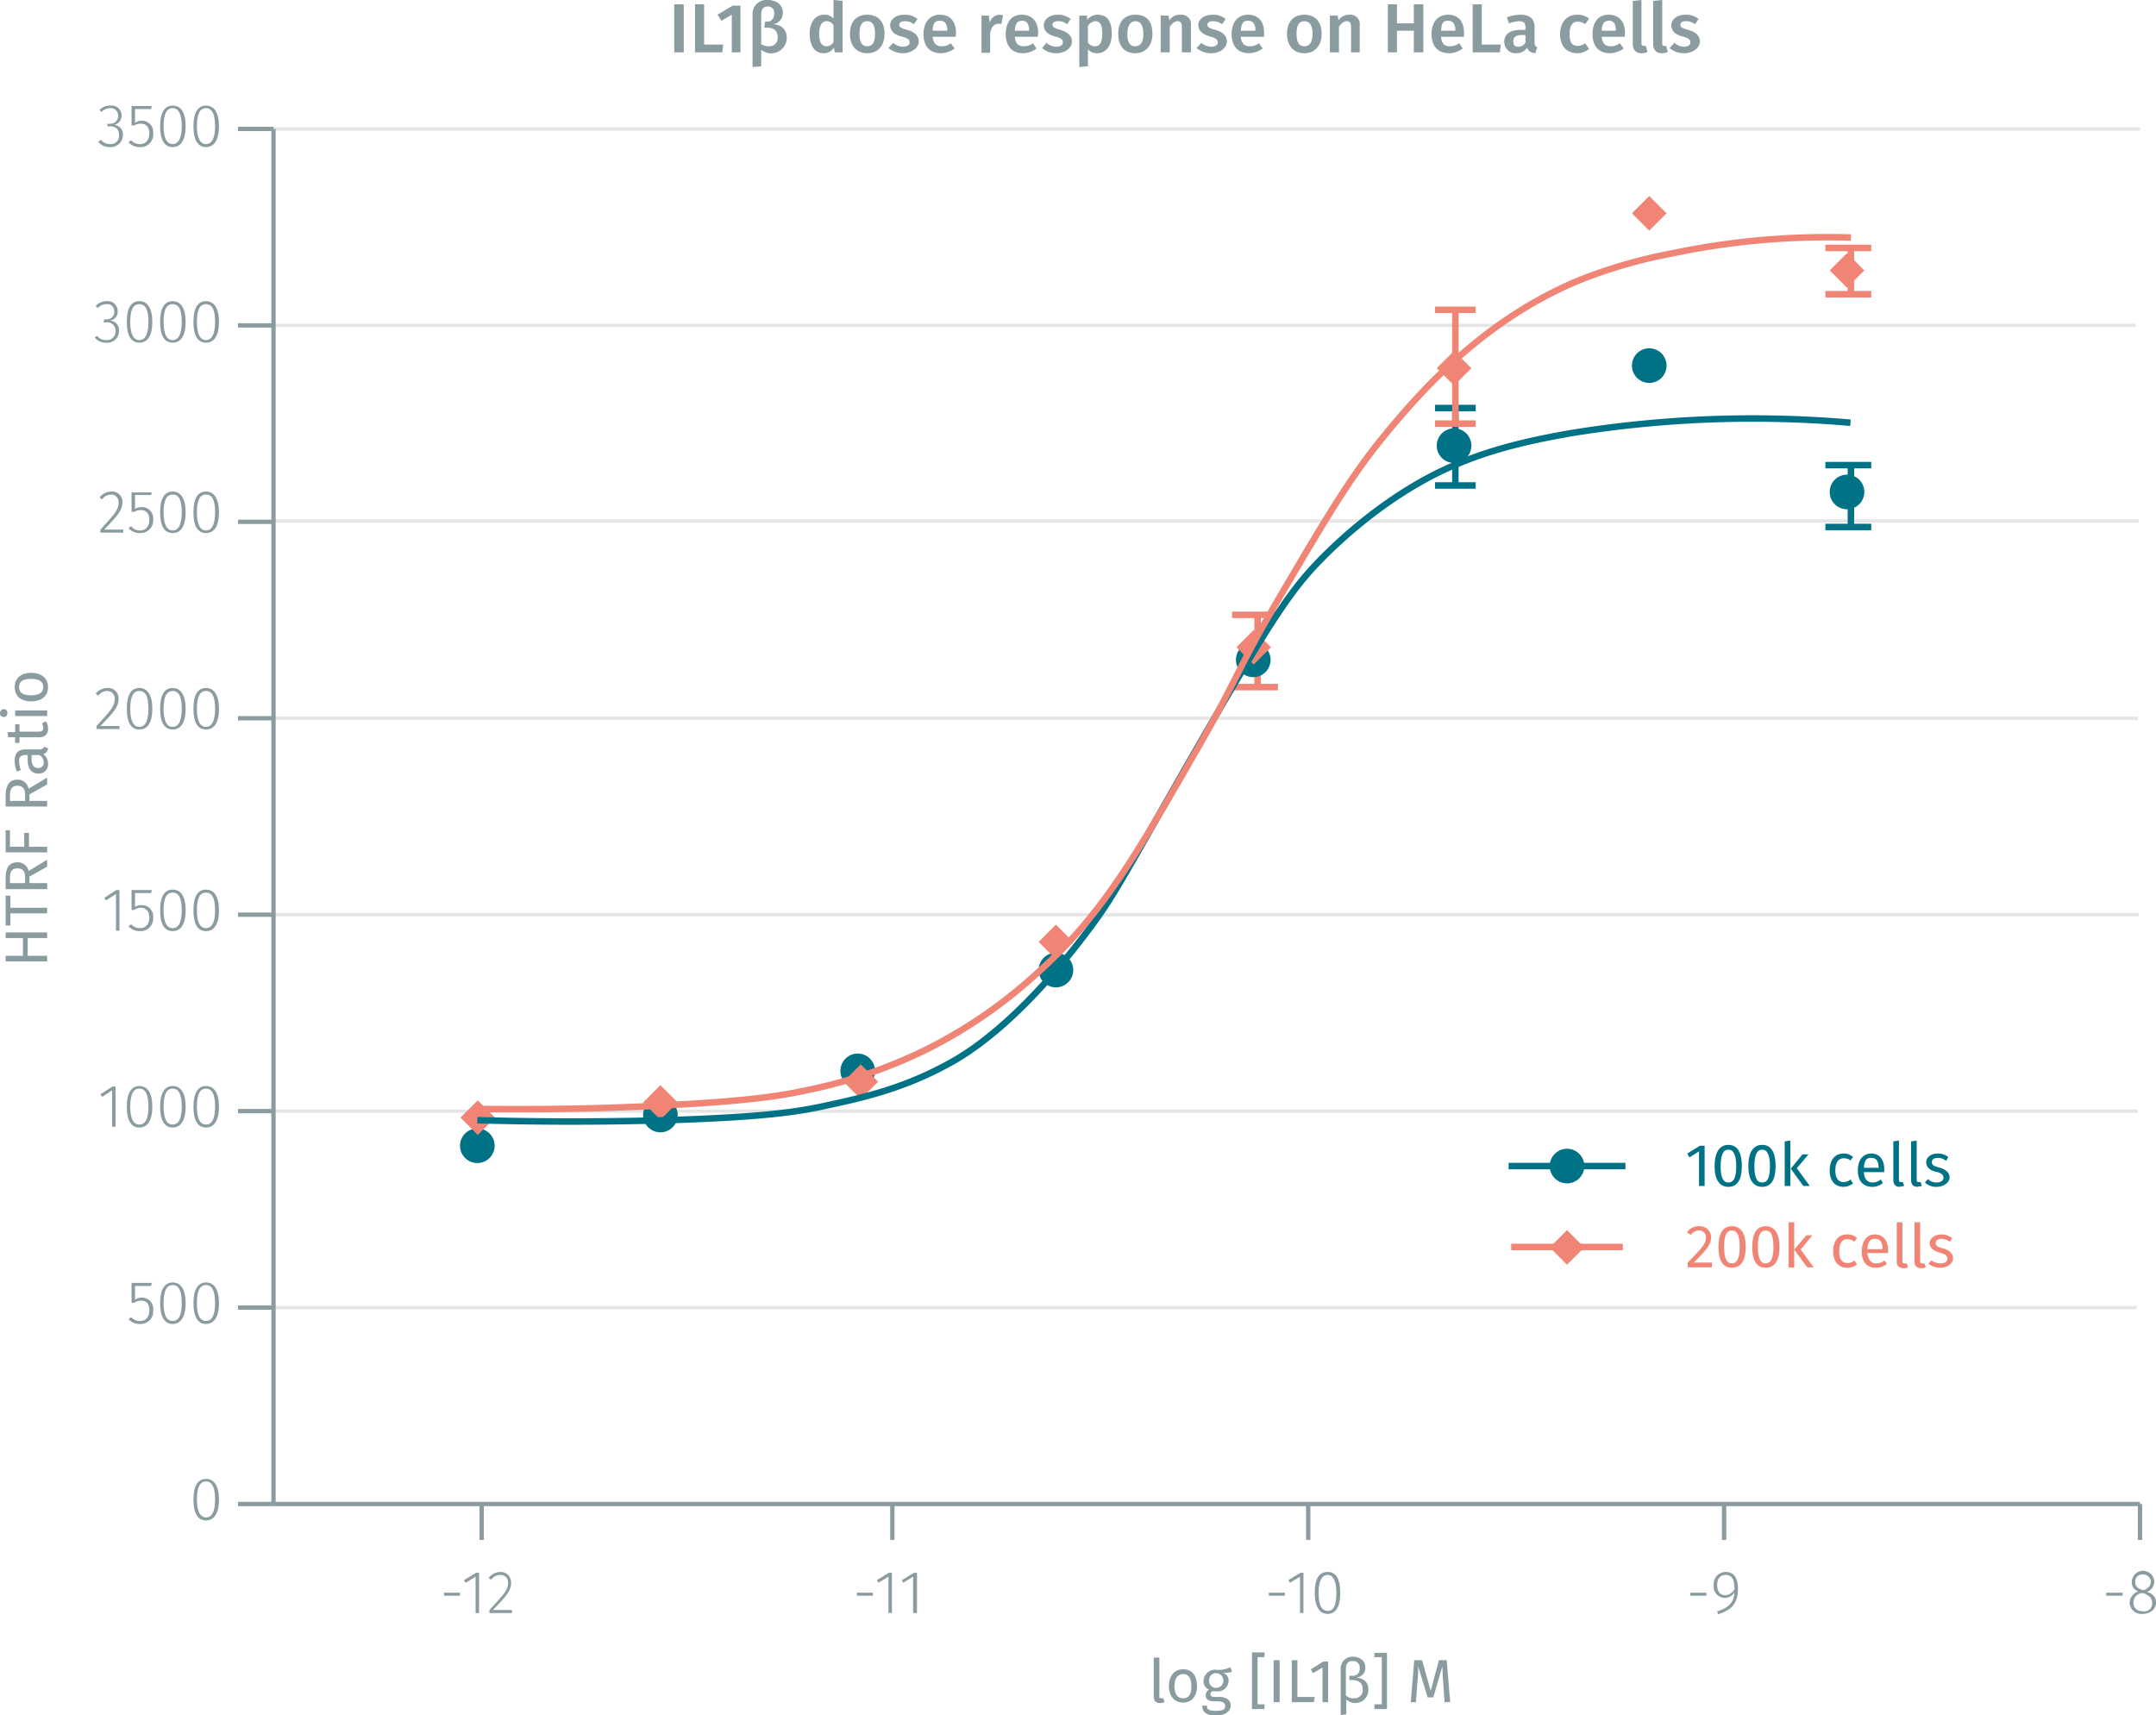 <svg xmlns="http://www.w3.org/2000/svg" xmlns:xlink="http://www.w3.org/1999/xlink" viewBox="0 0 498.2 396.4"><defs><symbol id="_1-deep-blue-circle" data-name="1-deep-blue-circle" viewBox="0 0 8 8"><path d="M8,4A4,4,0,1,1,4,0,4,4,0,0,1,8,4" fill="#007286"/></symbol><symbol id="_5-red-diamond" data-name="5-red-diamond" viewBox="0 0 8 8"><polyline points="4 0 8 4 4 8 0 4" fill="#f08576"/></symbol></defs><title>assay-validation_ikkb-phospho-s177-181-3</title><line x1="63.2" y1="29.8" x2="494.5" y2="29.8" fill="none" stroke="#e5e5e5" stroke-miterlimit="10" stroke-width="0.75"/><line x1="62.2" y1="75.2" x2="493.5" y2="75.2" fill="none" stroke="#e5e5e5" stroke-miterlimit="10" stroke-width="0.75"/><line x1="62.9" y1="120.4" x2="494.2" y2="120.4" fill="none" stroke="#e5e5e5" stroke-miterlimit="10" stroke-width="0.75"/><line x1="62.7" y1="166" x2="494" y2="166" fill="none" stroke="#e5e5e5" stroke-miterlimit="10" stroke-width="0.75"/><line x1="62.9" y1="211.4" x2="494.2" y2="211.4" fill="none" stroke="#e5e5e5" stroke-miterlimit="10" stroke-width="0.75"/><line x1="62.7" y1="256.8" x2="494" y2="256.8" fill="none" stroke="#e5e5e5" stroke-miterlimit="10" stroke-width="0.75"/><line x1="62.4" y1="302.2" x2="493.7" y2="302.2" fill="none" stroke="#e5e5e5" stroke-miterlimit="10" stroke-width="0.75"/><line x1="63.2" y1="347.6" x2="494.5" y2="347.6" fill="none" stroke="#8b9ca0" stroke-miterlimit="10"/><line x1="111.3" y1="347.6" x2="111.3" y2="355.9" fill="none" stroke="#8b9ca0" stroke-miterlimit="10"/><line x1="206.2" y1="347.6" x2="206.2" y2="355.9" fill="none" stroke="#8b9ca0" stroke-miterlimit="10"/><line x1="302.3" y1="347.6" x2="302.3" y2="355.9" fill="none" stroke="#8b9ca0" stroke-miterlimit="10"/><line x1="398.4" y1="347.6" x2="398.4" y2="355.9" fill="none" stroke="#8b9ca0" stroke-miterlimit="10"/><line x1="494.5" y1="347.6" x2="494.5" y2="355.9" fill="none" stroke="#8b9ca0" stroke-miterlimit="10"/><line x1="63.2" y1="347.6" x2="63.2" y2="29.8" fill="none" stroke="#8b9ca0" stroke-miterlimit="10"/><line x1="63.2" y1="347.6" x2="55" y2="347.6" fill="none" stroke="#8b9ca0" stroke-miterlimit="10"/><line x1="63.2" y1="302.2" x2="55" y2="302.2" fill="none" stroke="#8b9ca0" stroke-miterlimit="10"/><line x1="63.2" y1="256.8" x2="55" y2="256.8" fill="none" stroke="#8b9ca0" stroke-miterlimit="10"/><line x1="63.2" y1="211.4" x2="55" y2="211.4" fill="none" stroke="#8b9ca0" stroke-miterlimit="10"/><line x1="63.2" y1="166" x2="55" y2="166" fill="none" stroke="#8b9ca0" stroke-miterlimit="10"/><line x1="63.2" y1="120.6" x2="55" y2="120.6" fill="none" stroke="#8b9ca0" stroke-miterlimit="10"/><line x1="63.2" y1="75.2" x2="55" y2="75.2" fill="none" stroke="#8b9ca0" stroke-miterlimit="10"/><line x1="63.2" y1="29.8" x2="55" y2="29.8" fill="none" stroke="#8b9ca0" stroke-miterlimit="10"/><g style="isolation:isolate"><path d="M106.9,369.6v.7h-3.7v-.7Z" transform="translate(-0.6 -1.5)" fill="#8b9ca0"/><path d="M110.5,374.3v-8.4l-2.3,1.4-.4-.6,2.8-1.7h.7v9.3Z" transform="translate(-0.6 -1.5)" fill="#8b9ca0"/><path d="M118.7,367.3c0,1.8-1,3-4.2,6.3h4.4v.7h-5.2v-.7c3.4-3.7,4.3-4.6,4.3-6.3a1.7,1.7,0,0,0-1.8-1.8,2.6,2.6,0,0,0-2.1,1.1l-.6-.4a3.5,3.5,0,0,1,2.7-1.4A2.4,2.4,0,0,1,118.7,367.3Z" transform="translate(-0.6 -1.5)" fill="#8b9ca0"/></g><g style="isolation:isolate"><path d="M202.3,369.6v.7h-3.7v-.7Z" transform="translate(-0.6 -1.5)" fill="#8b9ca0"/><path d="M205.9,374.3v-8.4l-2.3,1.4-.4-.6L206,365h.7v9.3Z" transform="translate(-0.6 -1.5)" fill="#8b9ca0"/><path d="M211.6,374.3v-8.4l-2.3,1.4-.3-.6,2.8-1.7h.7v9.3Z" transform="translate(-0.6 -1.5)" fill="#8b9ca0"/></g><g style="isolation:isolate"><path d="M297.5,369.6v.7h-3.7v-.7Z" transform="translate(-0.6 -1.5)" fill="#8b9ca0"/><path d="M301,374.3v-8.4l-2.3,1.4-.4-.6,2.8-1.7h.7v9.3Z" transform="translate(-0.6 -1.5)" fill="#8b9ca0"/><path d="M310.3,369.7c0,3.1-1,4.8-2.9,4.8s-3-1.7-3-4.9,1-4.8,3-4.8S310.3,366.5,310.3,369.7Zm-5-.1c0,2.9.7,4.2,2.1,4.2s2-1.3,2-4.1-.7-4.2-2-4.2S305.3,366.8,305.3,369.6Z" transform="translate(-0.6 -1.5)" fill="#8b9ca0"/></g><g style="isolation:isolate"><path d="M394.9,369.6v.7h-3.7v-.7Z" transform="translate(-0.6 -1.5)" fill="#8b9ca0"/><path d="M402.2,368.6c0,3.7-1.6,5-4.6,6l-.2-.7c2.4-.7,3.9-1.9,4-4.4a2.6,2.6,0,0,1-2.3,1.3,2.6,2.6,0,0,1-2.5-2.9,2.8,2.8,0,0,1,2.8-3.1C401.3,364.8,402.2,366.3,402.2,368.6Zm-.8.2c0-2.2-.6-3.3-2-3.3s-2,.9-2,2.4.8,2.3,1.9,2.3A2.7,2.7,0,0,0,401.4,368.8Z" transform="translate(-0.6 -1.5)" fill="#8b9ca0"/></g><g style="isolation:isolate"><path d="M491.1,369.6v.7h-3.8v-.7Z" transform="translate(-0.6 -1.5)" fill="#8b9ca0"/><path d="M498.8,371.9c0,1.5-1.3,2.6-3.1,2.6a2.7,2.7,0,0,1-3-2.6,2.9,2.9,0,0,1,2-2.6,2.2,2.2,0,0,1-1.5-2.1,2.6,2.6,0,0,1,5.2-.1,2.5,2.5,0,0,1-1.7,2.3C498.1,369.9,498.8,370.6,498.8,371.9Zm-.9,0c0-1.1-.6-1.6-2-2.2h-.5a2.2,2.2,0,0,0-1.8,2.3c0,1.2.9,1.9,2.2,1.9A1.8,1.8,0,0,0,497.9,371.9Zm-2.2-2.9h.4c1-.5,1.5-1.1,1.5-1.9a1.7,1.7,0,0,0-1.8-1.7,1.6,1.6,0,0,0-1.8,1.7C494,368.1,494.4,368.5,495.7,369Z" transform="translate(-0.6 -1.5)" fill="#8b9ca0"/></g><g style="isolation:isolate"><path d="M51.2,348.1c0,3.1-1.1,4.8-3,4.8s-2.9-1.7-2.9-4.8,1-4.8,2.9-4.8S51.2,344.9,51.2,348.1Zm-5.1,0c0,2.8.8,4.1,2.1,4.1s2.1-1.2,2.1-4.1-.7-4.2-2.1-4.2S46.1,345.2,46.1,348.1Z" transform="translate(-0.6 -1.5)" fill="#8b9ca0"/></g><g style="isolation:isolate"><path d="M31.8,298.7v3.2a2.5,2.5,0,0,1,1.5-.5,2.6,2.6,0,0,1,2.7,2.9,2.9,2.9,0,0,1-3,3.2,3.5,3.5,0,0,1-2.7-1.1l.6-.5a2.6,2.6,0,0,0,2.1.9c1.3,0,2.1-.9,2.1-2.5s-.8-2.2-1.9-2.2a2.8,2.8,0,0,0-1.6.5H31V298h4.7l-.2.7Z" transform="translate(-0.6 -1.5)" fill="#8b9ca0"/><path d="M43.5,302.7c0,3.1-1.1,4.8-3,4.8s-2.9-1.7-2.9-4.8,1-4.8,2.9-4.8S43.5,299.5,43.5,302.7Zm-5.1,0c0,2.9.8,4.1,2.1,4.1s2.1-1.2,2.1-4.1-.7-4.2-2.1-4.2S38.4,299.8,38.4,302.7Z" transform="translate(-0.6 -1.5)" fill="#8b9ca0"/><path d="M51.2,302.7c0,3.1-1.1,4.8-3,4.8s-2.9-1.7-2.9-4.8,1-4.8,2.9-4.8S51.2,299.5,51.2,302.7Zm-5.1,0c0,2.9.8,4.1,2.1,4.1s2.1-1.2,2.1-4.1-.7-4.2-2.1-4.2S46.1,299.8,46.1,302.7Z" transform="translate(-0.6 -1.5)" fill="#8b9ca0"/></g><g style="isolation:isolate"><path d="M26.5,261.9v-8.4L24.2,255l-.4-.6,2.8-1.8h.7v9.3Z" transform="translate(-0.6 -1.5)" fill="#8b9ca0"/><path d="M35.8,257.3c0,3.1-1.1,4.8-3,4.8s-2.9-1.7-2.9-4.8,1-4.8,2.9-4.8S35.8,254.1,35.8,257.3Zm-5.1,0c0,2.9.8,4.1,2.1,4.1s2.1-1.2,2.1-4.1-.7-4.2-2.1-4.2S30.7,254.4,30.7,257.3Z" transform="translate(-0.6 -1.5)" fill="#8b9ca0"/><path d="M43.5,257.3c0,3.1-1.1,4.8-3,4.8s-2.9-1.7-2.9-4.8,1-4.8,2.9-4.8S43.5,254.1,43.5,257.3Zm-5.1,0c0,2.9.8,4.1,2.1,4.1s2.1-1.2,2.1-4.1-.7-4.2-2.1-4.2S38.4,254.4,38.4,257.3Z" transform="translate(-0.6 -1.5)" fill="#8b9ca0"/><path d="M51.2,257.3c0,3.1-1.1,4.8-3,4.8s-2.9-1.7-2.9-4.8,1-4.8,2.9-4.8S51.2,254.1,51.2,257.3Zm-5.1,0c0,2.9.8,4.1,2.1,4.1s2.1-1.2,2.1-4.1-.7-4.2-2.1-4.2S46.1,254.4,46.1,257.3Z" transform="translate(-0.6 -1.5)" fill="#8b9ca0"/></g><g style="isolation:isolate"><path d="M27.4,216.6v-8.5l-2.3,1.5-.4-.6,2.8-1.8h.7v9.4Z" transform="translate(-0.6 -1.5)" fill="#8b9ca0"/><path d="M31.8,207.9v3.2a2.4,2.4,0,0,1,1.5-.4,2.6,2.6,0,0,1,2.7,2.9,2.9,2.9,0,0,1-3,3.1,3.5,3.5,0,0,1-2.7-1.1l.6-.5a2.6,2.6,0,0,0,2.1.9c1.3,0,2.1-.9,2.1-2.4s-.8-2.3-1.9-2.3a2.8,2.8,0,0,0-1.6.5H31v-4.6h4.7l-.2.7Z" transform="translate(-0.6 -1.5)" fill="#8b9ca0"/><path d="M43.5,211.9c0,3.2-1.1,4.8-3,4.8s-2.9-1.6-2.9-4.8,1-4.8,2.9-4.8S43.5,208.7,43.5,211.9Zm-5.1,0c0,2.9.8,4.1,2.1,4.1s2.1-1.2,2.1-4.1-.7-4.1-2.1-4.1S38.4,209,38.4,211.9Z" transform="translate(-0.6 -1.5)" fill="#8b9ca0"/><path d="M51.2,211.9c0,3.2-1.1,4.8-3,4.8s-2.9-1.6-2.9-4.8,1-4.8,2.9-4.8S51.2,208.7,51.2,211.9Zm-5.1,0c0,2.9.8,4.1,2.1,4.1s2.1-1.2,2.1-4.1-.7-4.1-2.1-4.1S46.1,209,46.1,211.9Z" transform="translate(-0.6 -1.5)" fill="#8b9ca0"/></g><g style="isolation:isolate"><path d="M28,163c0,1.8-1,3-4.2,6.3h4.4v.7H22.9v-.7c3.4-3.7,4.2-4.6,4.2-6.3a1.7,1.7,0,0,0-1.7-1.8,2.6,2.6,0,0,0-2.1,1.1l-.6-.5a3.7,3.7,0,0,1,2.7-1.3A2.4,2.4,0,0,1,28,163Z" transform="translate(-0.6 -1.5)" fill="#8b9ca0"/><path d="M35.8,165.3c0,3.2-1.1,4.8-3,4.8s-2.9-1.6-2.9-4.8,1-4.8,2.9-4.8S35.8,162.2,35.8,165.3Zm-5.1,0c0,2.9.8,4.2,2.1,4.2s2.1-1.3,2.1-4.2-.7-4.1-2.1-4.1S30.7,162.5,30.7,165.3Z" transform="translate(-0.6 -1.5)" fill="#8b9ca0"/><path d="M43.5,165.3c0,3.2-1.1,4.8-3,4.8s-2.9-1.6-2.9-4.8,1-4.8,2.9-4.8S43.5,162.2,43.5,165.3Zm-5.1,0c0,2.9.8,4.2,2.1,4.2s2.1-1.3,2.1-4.2-.7-4.1-2.1-4.1S38.4,162.5,38.4,165.3Z" transform="translate(-0.6 -1.5)" fill="#8b9ca0"/><path d="M51.2,165.3c0,3.2-1.1,4.8-3,4.8s-2.9-1.6-2.9-4.8,1-4.8,2.9-4.8S51.2,162.2,51.2,165.3Zm-5.1,0c0,2.9.8,4.2,2.1,4.2s2.1-1.3,2.1-4.2-.7-4.1-2.1-4.1S46.1,162.5,46.1,165.3Z" transform="translate(-0.6 -1.5)" fill="#8b9ca0"/></g><g style="isolation:isolate"><path d="M28.9,117.6c0,1.8-1.1,3-4.2,6.3h4.4v.7H23.8v-.7c3.4-3.7,4.2-4.6,4.2-6.3a1.7,1.7,0,0,0-1.7-1.8,2.6,2.6,0,0,0-2.1,1.1l-.6-.4a3.5,3.5,0,0,1,2.7-1.4A2.4,2.4,0,0,1,28.9,117.6Z" transform="translate(-0.6 -1.5)" fill="#8b9ca0"/><path d="M31.8,115.9v3.2a3.3,3.3,0,0,1,1.5-.4,2.6,2.6,0,0,1,2.7,2.9,2.9,2.9,0,0,1-3,3.1,3.5,3.5,0,0,1-2.7-1.1l.6-.5a2.4,2.4,0,0,0,2.1,1c1.3,0,2.1-1,2.1-2.5s-.8-2.2-1.9-2.2a2.7,2.7,0,0,0-1.6.4H31v-4.5h4.7l-.2.6Z" transform="translate(-0.6 -1.5)" fill="#8b9ca0"/><path d="M43.5,119.9c0,3.2-1.1,4.8-3,4.8s-2.9-1.6-2.9-4.8,1-4.8,2.9-4.8S43.5,116.8,43.5,119.9Zm-5.1,0c0,2.9.8,4.2,2.1,4.2s2.1-1.3,2.1-4.2-.7-4.1-2.1-4.1S38.4,117.1,38.4,119.9Z" transform="translate(-0.6 -1.5)" fill="#8b9ca0"/><path d="M51.2,119.9c0,3.2-1.1,4.8-3,4.8s-2.9-1.6-2.9-4.8,1-4.8,2.9-4.8S51.2,116.8,51.2,119.9Zm-5.1,0c0,2.9.8,4.2,2.1,4.2s2.1-1.3,2.1-4.2-.7-4.1-2.1-4.1S46.1,117.1,46.1,119.9Z" transform="translate(-0.6 -1.5)" fill="#8b9ca0"/></g><g style="isolation:isolate"><path d="M27.8,73.4A2.1,2.1,0,0,1,26,75.6,2.2,2.2,0,0,1,28.1,78a2.7,2.7,0,0,1-3,2.7,3.2,3.2,0,0,1-2.6-1.2l.5-.4a2.6,2.6,0,0,0,2.1,1A2,2,0,0,0,27.3,78a1.9,1.9,0,0,0-2.1-2h-.7l.2-.7h.4A1.7,1.7,0,0,0,27,73.5a1.6,1.6,0,0,0-1.8-1.7,2.7,2.7,0,0,0-2,.9l-.5-.5a3.5,3.5,0,0,1,2.6-1.1A2.3,2.3,0,0,1,27.8,73.4Z" transform="translate(-0.6 -1.5)" fill="#8b9ca0"/><path d="M35.8,75.9c0,3.2-1.1,4.8-3,4.8s-2.9-1.6-2.9-4.8,1-4.8,2.9-4.8S35.8,72.8,35.8,75.9Zm-5.1,0c0,2.9.8,4.2,2.1,4.2s2.1-1.3,2.1-4.2-.7-4.1-2.1-4.1S30.7,73,30.7,75.9Z" transform="translate(-0.6 -1.5)" fill="#8b9ca0"/><path d="M43.5,75.9c0,3.2-1.1,4.8-3,4.8s-2.9-1.6-2.9-4.8,1-4.8,2.9-4.8S43.5,72.8,43.5,75.9Zm-5.1,0c0,2.9.8,4.2,2.1,4.2s2.1-1.3,2.1-4.2-.7-4.1-2.1-4.1S38.4,73,38.4,75.9Z" transform="translate(-0.6 -1.5)" fill="#8b9ca0"/><path d="M51.2,75.9c0,3.2-1.1,4.8-3,4.8s-2.9-1.6-2.9-4.8,1-4.8,2.9-4.8S51.2,72.8,51.2,75.9Zm-5.1,0c0,2.9.8,4.2,2.1,4.2s2.1-1.3,2.1-4.2-.7-4.1-2.1-4.1S46.1,73,46.1,75.9Z" transform="translate(-0.6 -1.5)" fill="#8b9ca0"/></g><g style="isolation:isolate"><path d="M28.7,28.2a2.2,2.2,0,0,1-1.8,2.2A2.1,2.1,0,0,1,29,32.7a2.8,2.8,0,0,1-3,2.8,3.4,3.4,0,0,1-2.7-1.2l.6-.5a2.6,2.6,0,0,0,2.1,1,1.9,1.9,0,0,0,2.1-2.1c0-1.4-.8-2-2.1-2h-.6v-.6H26a1.8,1.8,0,0,0,1.9-1.9,1.7,1.7,0,0,0-1.8-1.7,3,3,0,0,0-2.1.9l-.4-.5a3.4,3.4,0,0,1,2.6-1A2.3,2.3,0,0,1,28.7,28.2Z" transform="translate(-0.6 -1.5)" fill="#8b9ca0"/><path d="M31.8,26.7v3.2a2.5,2.5,0,0,1,1.5-.5A2.6,2.6,0,0,1,36,32.3a2.9,2.9,0,0,1-3,3.2,3.5,3.5,0,0,1-2.7-1.1l.6-.5a2.6,2.6,0,0,0,2.1.9c1.3,0,2.1-1,2.1-2.5s-.8-2.2-1.9-2.2a2.7,2.7,0,0,0-1.6.4H31V26h4.7l-.2.7Z" transform="translate(-0.6 -1.5)" fill="#8b9ca0"/><path d="M43.5,30.7c0,3.1-1.1,4.8-3,4.8s-2.9-1.7-2.9-4.8,1-4.8,2.9-4.8S43.5,27.5,43.5,30.7Zm-5.1,0c0,2.8.8,4.1,2.1,4.1s2.1-1.3,2.1-4.1-.7-4.2-2.1-4.2S38.4,27.8,38.4,30.7Z" transform="translate(-0.6 -1.5)" fill="#8b9ca0"/><path d="M51.2,30.7c0,3.1-1.1,4.8-3,4.8s-2.9-1.7-2.9-4.8,1-4.8,2.9-4.8S51.2,27.5,51.2,30.7Zm-5.1,0c0,2.8.8,4.1,2.1,4.1s2.1-1.3,2.1-4.1-.7-4.2-2.1-4.2S46.1,27.8,46.1,30.7Z" transform="translate(-0.6 -1.5)" fill="#8b9ca0"/></g><line x1="336.3" y1="94.3" x2="336.3" y2="112.2" fill="none" stroke="#007286" stroke-miterlimit="10" stroke-width="1.5"/><line x1="341" y1="94.3" x2="331.6" y2="94.3" fill="none" stroke="#007286" stroke-miterlimit="10" stroke-width="1.5"/><line x1="341" y1="112.2" x2="331.6" y2="112.2" fill="none" stroke="#007286" stroke-miterlimit="10" stroke-width="1.5"/><line x1="427.7" y1="107.5" x2="427.7" y2="121.8" fill="none" stroke="#007286" stroke-miterlimit="10" stroke-width="1.5"/><line x1="432.4" y1="107.5" x2="421.8" y2="107.5" fill="none" stroke="#007286" stroke-miterlimit="10" stroke-width="1.5"/><line x1="432.4" y1="121.8" x2="421.8" y2="121.8" fill="none" stroke="#007286" stroke-miterlimit="10" stroke-width="1.5"/><line x1="290.6" y1="142.1" x2="290.6" y2="158.8" fill="none" stroke="#f08576" stroke-miterlimit="10" stroke-width="1.5"/><line x1="295.3" y1="142.1" x2="284.7" y2="142.1" fill="none" stroke="#f08576" stroke-miterlimit="10" stroke-width="1.5"/><line x1="295.3" y1="158.8" x2="284.7" y2="158.8" fill="none" stroke="#f08576" stroke-miterlimit="10" stroke-width="1.5"/><line x1="336.3" y1="71.6" x2="336.3" y2="97.9" fill="none" stroke="#f08576" stroke-miterlimit="10" stroke-width="1.5"/><line x1="341" y1="71.6" x2="331.6" y2="71.6" fill="none" stroke="#f08576" stroke-miterlimit="10" stroke-width="1.5"/><line x1="341" y1="97.9" x2="331.6" y2="97.9" fill="none" stroke="#f08576" stroke-miterlimit="10" stroke-width="1.5"/><line x1="427.7" y1="57.3" x2="427.7" y2="68" fill="none" stroke="#f08576" stroke-miterlimit="10" stroke-width="1.5"/><line x1="432.4" y1="57.3" x2="421.8" y2="57.3" fill="none" stroke="#f08576" stroke-miterlimit="10" stroke-width="1.5"/><line x1="432.4" y1="68" x2="421.8" y2="68" fill="none" stroke="#f08576" stroke-miterlimit="10" stroke-width="1.5"/><g style="isolation:isolate"><path d="M156.4,13.6V2.5h2.2V13.6Z" transform="translate(-0.6 -1.5)" fill="#8b9ca0"/><path d="M167.7,11.8l-.2,1.8h-6.3V2.5h2.1v9.3Z" transform="translate(-0.6 -1.5)" fill="#8b9ca0"/><path d="M169.7,13.6V4.9l-2.4,1.4-.9-1.4,3.5-2.1h1.8V13.6Z" transform="translate(-0.6 -1.5)" fill="#8b9ca0"/><path d="M182.4,10.3a3.6,3.6,0,0,1-5.9,2.7v3.8l-2,.2V4.9A3.2,3.2,0,0,1,178,1.5c2,0,3.5,1.1,3.5,2.9a2.6,2.6,0,0,1-2.3,2.7C180.6,7.2,182.4,7.8,182.4,10.3Zm-2.1-.2c0-1.5-.9-2.2-2.4-2.2h-.7l.2-1.4h.5c.9,0,1.6-.6,1.6-1.9A1.4,1.4,0,0,0,178,3c-1,0-1.5.6-1.5,1.9v6.8a3.2,3.2,0,0,0,1.8.5A1.9,1.9,0,0,0,180.3,10.1Z" transform="translate(-0.6 -1.5)" fill="#8b9ca0"/><path d="M195.3,13.6h-1.8l-.2-1.1a2.7,2.7,0,0,1-2.4,1.3c-2.1,0-3.2-1.8-3.2-4.5s1.3-4.4,3.4-4.4a2.6,2.6,0,0,1,2.1.9V1.5l2.1.2Zm-2.1-2.4V7.3a1.8,1.8,0,0,0-1.6-.9c-1,0-1.7.9-1.7,2.9s.6,2.9,1.6,2.9A1.9,1.9,0,0,0,193.2,11.2Z" transform="translate(-0.6 -1.5)" fill="#8b9ca0"/><path d="M205,9.3c0,2.7-1.5,4.5-4,4.5s-4-1.7-4-4.5,1.5-4.4,4-4.4S205,6.5,205,9.3Zm-5.8,0c0,2,.6,2.9,1.8,2.9s1.8-.9,1.8-2.9-.6-2.9-1.8-2.9S199.2,7.3,199.2,9.3Z" transform="translate(-0.6 -1.5)" fill="#8b9ca0"/><path d="M212.6,5.9l-.8,1.2a3.5,3.5,0,0,0-2.1-.7c-.8,0-1.3.3-1.3.8s.3.8,1.8,1.2,2.7,1.2,2.7,2.7-1.7,2.7-3.6,2.7a5.2,5.2,0,0,1-3.4-1.2l1.1-1.2a3.6,3.6,0,0,0,2.2.9c1,0,1.6-.4,1.6-1s-.4-1-2-1.4-2.5-1.3-2.5-2.6,1.3-2.4,3.3-2.4A4.4,4.4,0,0,1,212.6,5.9Z" transform="translate(-0.6 -1.5)" fill="#8b9ca0"/><path d="M221.4,10h-5.3c.2,1.7,1,2.2,2.1,2.2a3.3,3.3,0,0,0,2.1-.7l.9,1.2a5.6,5.6,0,0,1-3.2,1.1c-2.6,0-4-1.7-4-4.4s1.4-4.5,3.8-4.5,3.7,1.6,3.7,4.2A2.8,2.8,0,0,1,221.4,10Zm-1.9-1.5c0-1.4-.5-2.2-1.7-2.2s-1.6.6-1.7,2.3h3.4Z" transform="translate(-0.6 -1.5)" fill="#8b9ca0"/><path d="M232.4,5,232,7h-.7c-1,0-1.6.7-1.9,2.1v4.6h-2V5.1h1.7l.2,1.7a2.4,2.4,0,0,1,2.2-1.9Z" transform="translate(-0.6 -1.5)" fill="#8b9ca0"/><path d="M240.4,10h-5.3c.1,1.7,1,2.2,2.1,2.2a3.5,3.5,0,0,0,2.1-.7l.8,1.2a5,5,0,0,1-3.1,1.1c-2.6,0-4-1.7-4-4.4s1.3-4.5,3.7-4.5,3.8,1.6,3.8,4.2C240.5,9.4,240.4,9.7,240.4,10Zm-2-1.5c0-1.4-.5-2.2-1.6-2.2s-1.6.6-1.7,2.3h3.3Z" transform="translate(-0.6 -1.5)" fill="#8b9ca0"/><path d="M248,5.9l-.8,1.2a3.3,3.3,0,0,0-2.1-.7c-.8,0-1.3.3-1.3.8s.4.8,1.8,1.2,2.7,1.2,2.7,2.7-1.6,2.7-3.6,2.7a4.7,4.7,0,0,1-3.3-1.2l1-1.2a3.6,3.6,0,0,0,2.3.9c.9,0,1.5-.4,1.5-1s-.3-1-1.9-1.4-2.5-1.3-2.5-2.6,1.3-2.4,3.2-2.4A4.4,4.4,0,0,1,248,5.9Z" transform="translate(-0.6 -1.5)" fill="#8b9ca0"/><path d="M257.5,9.3c0,2.6-1.2,4.5-3.4,4.5a2.7,2.7,0,0,1-2.1-.9v3.9l-2,.2V5.1h1.8v1a3.1,3.1,0,0,1,2.4-1.2C256.6,4.9,257.5,6.6,257.5,9.3Zm-2.2,0c0-2.1-.5-2.9-1.6-2.9A2.2,2.2,0,0,0,252,7.5v3.8a1.8,1.8,0,0,0,1.6.9C254.7,12.2,255.3,11.4,255.3,9.3Z" transform="translate(-0.6 -1.5)" fill="#8b9ca0"/><path d="M266.9,9.3c0,2.7-1.5,4.5-4,4.5S259,12.1,259,9.3s1.4-4.4,4-4.4S266.9,6.5,266.9,9.3Zm-5.8,0c0,2,.6,2.9,1.8,2.9s1.9-.9,1.9-2.9-.7-2.9-1.8-2.9S261.1,7.3,261.1,9.3Z" transform="translate(-0.6 -1.5)" fill="#8b9ca0"/><path d="M275.8,7.4v6.2h-2.1V7.7c0-1-.4-1.3-1-1.3s-1.3.5-1.8,1.3v5.9h-2.1V5.1h1.8l.2,1.1a2.9,2.9,0,0,1,2.6-1.3A2.2,2.2,0,0,1,275.8,7.4Z" transform="translate(-0.6 -1.5)" fill="#8b9ca0"/><path d="M283.8,5.9,283,7.1a3.5,3.5,0,0,0-2.1-.7c-.8,0-1.3.3-1.3.8s.3.8,1.8,1.2,2.7,1.2,2.7,2.7-1.6,2.7-3.6,2.7a5.2,5.2,0,0,1-3.4-1.2l1.1-1.2a3.6,3.6,0,0,0,2.3.9c.9,0,1.5-.4,1.5-1s-.4-1-1.9-1.4-2.6-1.3-2.6-2.6,1.3-2.4,3.3-2.4A4.4,4.4,0,0,1,283.8,5.9Z" transform="translate(-0.6 -1.5)" fill="#8b9ca0"/><path d="M292.7,10h-5.4c.2,1.7,1,2.2,2.1,2.2a3.3,3.3,0,0,0,2.1-.7l.9,1.2a5.6,5.6,0,0,1-3.2,1.1c-2.6,0-4-1.7-4-4.4s1.4-4.5,3.8-4.5,3.7,1.6,3.7,4.2Zm-2-1.5c0-1.4-.5-2.2-1.7-2.2s-1.5.6-1.7,2.3h3.4Z" transform="translate(-0.6 -1.5)" fill="#8b9ca0"/><path d="M306,9.3c0,2.7-1.5,4.5-4,4.5s-4-1.7-4-4.5,1.5-4.4,4-4.4S306,6.5,306,9.3Zm-5.8,0c0,2,.6,2.9,1.8,2.9s1.9-.9,1.9-2.9-.7-2.9-1.9-2.9S300.2,7.3,300.2,9.3Z" transform="translate(-0.6 -1.5)" fill="#8b9ca0"/><path d="M314.8,7.4v6.2h-2V7.7c0-1-.4-1.3-1-1.3s-1.3.5-1.8,1.3v5.9h-2.1V5.1h1.8l.2,1.1a2.9,2.9,0,0,1,2.5-1.3A2.2,2.2,0,0,1,314.8,7.4Z" transform="translate(-0.6 -1.5)" fill="#8b9ca0"/><path d="M323.4,8.6v5h-2.1V2.5h2.1V6.9h3.9V2.5h2.2V13.6h-2.2v-5Z" transform="translate(-0.6 -1.5)" fill="#8b9ca0"/><path d="M338.9,10h-5.3c.1,1.7.9,2.2,2,2.2a3.8,3.8,0,0,0,2.2-.7l.8,1.2a5.3,5.3,0,0,1-3.1,1.1c-2.7,0-4.1-1.7-4.1-4.4s1.4-4.5,3.8-4.5,3.7,1.6,3.7,4.2Zm-2-1.5c0-1.4-.5-2.2-1.7-2.2s-1.5.6-1.6,2.3h3.3Z" transform="translate(-0.6 -1.5)" fill="#8b9ca0"/><path d="M347.4,11.8l-.2,1.8h-6.3V2.5H343v9.3Z" transform="translate(-0.6 -1.5)" fill="#8b9ca0"/><path d="M355.8,12.4l-.4,1.4c-1-.1-1.6-.4-1.9-1.3a2.9,2.9,0,0,1-2.5,1.3,2.6,2.6,0,0,1-2.8-2.6c0-1.9,1.4-2.8,3.9-2.8h1V7.9c0-1.1-.4-1.5-1.5-1.5a8,8,0,0,0-2.3.5l-.5-1.4a9.4,9.4,0,0,1,3.1-.6c2.3,0,3.3,1,3.3,2.9v3.5C355.2,12,355.4,12.2,355.8,12.4Zm-2.7-1.1V9.6h-.8c-1.3,0-2,.4-2,1.4s.4,1.3,1.2,1.3A1.8,1.8,0,0,0,353.1,11.3Z" transform="translate(-0.6 -1.5)" fill="#8b9ca0"/><path d="M367.8,5.8l-.9,1.3a2.9,2.9,0,0,0-1.7-.6c-1.2,0-1.9.8-1.9,2.9s.7,2.7,1.9,2.7a2.9,2.9,0,0,0,1.7-.6l.9,1.3a4.3,4.3,0,0,1-2.7,1c-2.5,0-4-1.7-4-4.4s1.5-4.5,4-4.5A4.2,4.2,0,0,1,367.8,5.8Z" transform="translate(-0.6 -1.5)" fill="#8b9ca0"/><path d="M376,10h-5.3c.2,1.7,1,2.2,2.1,2.2a3.5,3.5,0,0,0,2.1-.7l.9,1.2a5.6,5.6,0,0,1-3.2,1.1c-2.6,0-4-1.7-4-4.4s1.3-4.5,3.7-4.5,3.8,1.6,3.8,4.2C376.1,9.4,376,9.7,376,10Zm-2-1.5c0-1.4-.5-2.2-1.6-2.2s-1.6.6-1.7,2.3H374Z" transform="translate(-0.6 -1.5)" fill="#8b9ca0"/><path d="M380.4,12.1h.5l.4,1.4a3.2,3.2,0,0,1-1.4.3c-1.3,0-2-.8-2-2.2V1.7l2-.2v10C379.9,12,380.1,12.1,380.4,12.1Z" transform="translate(-0.6 -1.5)" fill="#8b9ca0"/><path d="M385.1,12.1h.5l.4,1.4a3.2,3.2,0,0,1-1.4.3c-1.3,0-2-.8-2-2.2V1.7l2.1-.2v10C384.7,12,384.8,12.1,385.1,12.1Z" transform="translate(-0.6 -1.5)" fill="#8b9ca0"/><path d="M393.1,5.9l-.8,1.2a3.5,3.5,0,0,0-2.1-.7c-.9,0-1.3.3-1.3.8s.3.8,1.8,1.2,2.7,1.2,2.7,2.7-1.7,2.7-3.6,2.7a5,5,0,0,1-3.4-1.2l1.1-1.2a3.6,3.6,0,0,0,2.2.9c1,0,1.5-.4,1.5-1s-.3-1-1.9-1.4-2.5-1.3-2.5-2.6,1.3-2.4,3.3-2.4A4.4,4.4,0,0,1,393.1,5.9Z" transform="translate(-0.6 -1.5)" fill="#8b9ca0"/></g><g style="isolation:isolate"><path d="M268.9,394h.5l.3.9a2,2,0,0,1-1.1.2c-.9,0-1.4-.5-1.4-1.6v-8.9h1.3v9C268.4,393.8,268.6,394,268.9,394Z" transform="translate(-0.6 -1.5)" fill="#8b9ca0"/><path d="M277.2,391.2c0,2.3-1.2,3.8-3.2,3.8s-3.3-1.5-3.3-3.8,1.2-3.9,3.3-3.9S277.2,388.8,277.2,391.2Zm-5.2,0c0,1.9.7,2.8,2,2.8s1.9-.9,1.9-2.8-.7-2.8-1.9-2.8S272,389.3,272,391.2Z" transform="translate(-0.6 -1.5)" fill="#8b9ca0"/><path d="M283.2,388.1a1.9,1.9,0,0,1,1.3,1.8,2.5,2.5,0,0,1-2.8,2.5h-1a.8.8,0,0,0-.4.7c0,.3.3.6,1,.6h1.2c1.5,0,2.5.8,2.5,2s-1.2,2.3-3.4,2.3-3.2-.8-3.2-2.3h1.1c0,.9.4,1.2,2.1,1.2s2.1-.4,2.1-1.1-.5-1-1.5-1.1h-1.1c-1.4,0-1.9-.6-1.9-1.4a1.6,1.6,0,0,1,.8-1.3,2,2,0,0,1-1.3-2,2.7,2.7,0,0,1,2.9-2.6,5.5,5.5,0,0,0,3.3-.6l.4,1.1A6.6,6.6,0,0,1,283.2,388.1Zm-3.2,1.8a1.6,1.6,0,0,0,1.6,1.7,1.7,1.7,0,0,0,0-3.4A1.6,1.6,0,0,0,280,389.9Z" transform="translate(-0.6 -1.5)" fill="#8b9ca0"/><path d="M291.2,384.5v10.9h1.6v1.1h-2.9V383.4h2.9v1.1Z" transform="translate(-0.6 -1.5)" fill="#8b9ca0"/><path d="M294.9,394.9v-9.7h1.4v9.7Z" transform="translate(-0.6 -1.5)" fill="#8b9ca0"/><path d="M304.4,393.7l-.2,1.2h-5.1v-9.7h1.3v8.5Z" transform="translate(-0.6 -1.5)" fill="#8b9ca0"/><path d="M306.2,394.9v-8l-2.2,1.3-.5-.9,2.9-1.8h1.1v9.4Z" transform="translate(-0.6 -1.5)" fill="#8b9ca0"/><path d="M316.8,392a3,3,0,0,1-3.1,3.1,3.2,3.2,0,0,1-2-.8v3.4l-1.3.2V387.3a2.7,2.7,0,0,1,2.8-2.9c1.6,0,2.9.9,2.9,2.5a2.2,2.2,0,0,1-2.1,2.3C315.3,389.4,316.8,389.9,316.8,392Zm-1.3,0c0-1.4-.8-2.2-2.4-2.2h-.7v-1h.7a1.6,1.6,0,0,0,1.7-1.8,1.5,1.5,0,0,0-1.7-1.6c-1,0-1.5.6-1.5,1.9v6a2.2,2.2,0,0,0,1.9.7A1.9,1.9,0,0,0,315.5,392Z" transform="translate(-0.6 -1.5)" fill="#8b9ca0"/><path d="M318.2,396.5v-1.1h1.7V384.5h-1.7v-1h2.9v13Z" transform="translate(-0.6 -1.5)" fill="#8b9ca0"/><path d="M334.4,394.9l-.3-4.4c-.1-1.5-.2-3.1-.2-3.9l-2.1,7.2h-1.3l-2.2-7.2a28.9,28.9,0,0,1-.2,4l-.3,4.3h-1.2l.8-9.7h1.8l2,7.1,1.9-7.1h1.8l.8,9.7Z" transform="translate(-0.6 -1.5)" fill="#8b9ca0"/></g><g style="isolation:isolate"><path d="M7,222.4h4.5v1.3H1.9v-1.3h4v-4.1h-4V217h9.6v1.3H7Z" transform="translate(-0.6 -1.5)" fill="#8b9ca0"/><path d="M3,211.3h8.5v1.3H3v2.8H1.9v-6.9H3Z" transform="translate(-0.6 -1.5)" fill="#8b9ca0"/><path d="M7.4,205.6h4.1V207H1.9v-2.6q0-3.6,2.7-3.6a2.5,2.5,0,0,1,2.6,2l4.3-2.6v1.6l-4.1,2.3Zm-2.8-3.4c-1.2,0-1.7.7-1.7,2.2v1.2H6.4v-1.3C6.4,202.9,5.9,202.2,4.6,202.2Z" transform="translate(-0.6 -1.5)" fill="#8b9ca0"/><path d="M2.9,197.2H6.2V194H7.3v3.2h4.2v1.3H1.9v-5.1h1Z" transform="translate(-0.6 -1.5)" fill="#8b9ca0"/><path d="M7.4,186.6h4.1v1.3H1.9v-2.5c0-2.4.9-3.7,2.7-3.7a2.5,2.5,0,0,1,2.6,2.1l4.3-2.6v1.6l-4.1,2.3Zm-2.8-3.5c-1.2,0-1.7.7-1.7,2.3v1.2H6.4v-1.4C6.4,183.9,5.9,183.1,4.6,183.1Z" transform="translate(-0.6 -1.5)" fill="#8b9ca0"/><path d="M10.8,174.1l.9.3a1.5,1.5,0,0,1-1.1,1.4,2.7,2.7,0,0,1,1.1,2.2,2.1,2.1,0,0,1-2.2,2.3c-1.6,0-2.5-1.1-2.5-3.2V176H6.5c-1.1,0-1.5.5-1.5,1.5a8.8,8.8,0,0,0,.4,2l-.9.3a5.9,5.9,0,0,1-.5-2.5c0-1.8.9-2.6,2.4-2.6H9.8A1.1,1.1,0,0,0,10.8,174.1ZM9.6,176H7.9v.9q0,2.1,1.5,2.1a1.2,1.2,0,0,0,1.3-1.3A1.8,1.8,0,0,0,9.6,176Z" transform="translate(-0.6 -1.5)" fill="#8b9ca0"/><path d="M11.7,170c0,1.2-.7,1.9-2.1,1.9H5.1v1.3h-1v-1.3H2.5l-.2-1.2H4.1v-1.8h1v1.7H9.5c.8,0,1.1-.3,1.1-.9a2.2,2.2,0,0,0-.3-1l.9-.5A3.1,3.1,0,0,1,11.7,170Z" transform="translate(-0.6 -1.5)" fill="#8b9ca0"/><path d="M1.5,165.4a.8.8,0,0,1,.8.9c0,.6-.3.9-.8.9a.8.8,0,0,1-.9-.9A.9.9,0,0,1,1.5,165.4Zm10,1.6H4.1v-1.3h7.4Z" transform="translate(-0.6 -1.5)" fill="#8b9ca0"/><path d="M7.8,157c2.3,0,3.9,1.2,3.9,3.3s-1.5,3.3-3.9,3.3S4,162.4,4,160.3,5.5,157,7.8,157Zm0,5.2c1.9,0,2.8-.7,2.8-1.9s-.9-1.9-2.8-1.9S5,159,5,160.3,5.9,162.2,7.8,162.2Z" transform="translate(-0.6 -1.5)" fill="#8b9ca0"/></g><g style="isolation:isolate"><path d="M393.2,275.6v-8L391,269l-.5-.9,2.9-1.8h1.1v9.3Z" transform="translate(-0.6 -1.5)" fill="#007286"/><path d="M403.1,271c0,3.1-1,4.8-3.1,4.8s-3.2-1.7-3.2-4.8,1.1-4.9,3.2-4.9S403.1,267.9,403.1,271Zm-4.9,0c0,2.7.6,3.8,1.8,3.8s1.8-1.1,1.8-3.8-.7-3.8-1.8-3.8S398.2,268.2,398.2,271Z" transform="translate(-0.6 -1.5)" fill="#007286"/><path d="M410.9,271c0,3.1-1,4.8-3.1,4.8s-3.2-1.7-3.2-4.8,1.1-4.9,3.2-4.9S410.9,267.9,410.9,271Zm-4.9,0c0,2.7.6,3.8,1.8,3.8s1.8-1.1,1.8-3.8-.7-3.8-1.8-3.8S406,268.2,406,271Z" transform="translate(-0.6 -1.5)" fill="#007286"/><path d="M413,275.6V265.3l1.3-.2v10.5Zm5.8,0h-1.5l-2.9-4,2.7-3.3h1.4l-2.7,3.2Z" transform="translate(-0.6 -1.5)" fill="#007286"/><path d="M428.8,268.9l-.6.8a2.4,2.4,0,0,0-1.6-.5c-1.1,0-1.9.9-1.9,2.8s.8,2.7,1.9,2.7a2.5,2.5,0,0,0,1.6-.6l.6.9a3.5,3.5,0,0,1-2.2.8c-2,0-3.2-1.4-3.2-3.8s1.2-3.9,3.2-3.9A3.2,3.2,0,0,1,428.8,268.9Z" transform="translate(-0.6 -1.5)" fill="#007286"/><path d="M436,272.4h-4.7c.1,1.7.9,2.4,2,2.4a3,3,0,0,0,1.9-.7l.5.8a3.7,3.7,0,0,1-2.5.9c-2.1,0-3.3-1.4-3.3-3.8s1.2-3.9,3.1-3.9,3,1.4,3,3.6Zm-1.3-1c0-1.5-.5-2.3-1.7-2.3s-1.6.7-1.7,2.3Z" transform="translate(-0.6 -1.5)" fill="#007286"/><path d="M439.8,274.7h.5l.3.9-1.1.2c-.9,0-1.4-.6-1.4-1.6v-8.9l1.3-.2v9.1C439.4,274.5,439.5,274.7,439.8,274.7Z" transform="translate(-0.6 -1.5)" fill="#007286"/><path d="M443.9,274.7h.5l.3.9-1.1.2c-.9,0-1.4-.6-1.4-1.6v-8.9l1.3-.2v9.1C443.5,274.5,443.6,274.7,443.9,274.7Z" transform="translate(-0.6 -1.5)" fill="#007286"/><path d="M450.8,268.9l-.5.9a3,3,0,0,0-1.9-.7c-.9,0-1.4.4-1.4,1s.4.9,1.6,1.2,2.5,1,2.5,2.3-1.5,2.2-3,2.2a3.7,3.7,0,0,1-2.7-1l.7-.8a2.8,2.8,0,0,0,2,.8c1,0,1.6-.5,1.6-1.1s-.4-1.1-1.8-1.4-2.2-1.1-2.2-2.2,1.1-2,2.6-2A3.9,3.9,0,0,1,450.8,268.9Z" transform="translate(-0.6 -1.5)" fill="#007286"/></g><line x1="348.6" y1="269.5" x2="375.6" y2="269.5" fill="none" stroke="#007286" stroke-miterlimit="10" stroke-width="1.5"/><use width="8" height="8" transform="translate(358.1 265.5)" xlink:href="#_1-deep-blue-circle"/><use width="8" height="8" transform="translate(106.3 260.8)" xlink:href="#_1-deep-blue-circle"/><use width="8" height="8" transform="translate(148.6 253.7)" xlink:href="#_1-deep-blue-circle"/><use width="8" height="8" transform="translate(194.2 243.5)" xlink:href="#_1-deep-blue-circle"/><use width="8" height="8" transform="translate(240 220.2)" xlink:href="#_1-deep-blue-circle"/><use width="8" height="8" transform="translate(285.6 148.5)" xlink:href="#_1-deep-blue-circle"/><use width="8" height="8" transform="translate(332 99)" xlink:href="#_1-deep-blue-circle"/><use width="8" height="8" transform="translate(377.1 80.5)" xlink:href="#_1-deep-blue-circle"/><use width="8" height="8" transform="translate(422.8 109.7)" xlink:href="#_1-deep-blue-circle"/><g style="isolation:isolate"><path d="M396,287.4c0,1.8-1.1,3-4,5.9h4.2v1.1h-5.6v-1.1c3.3-3.4,4.2-4.3,4.2-5.8a1.5,1.5,0,0,0-1.6-1.6,2.3,2.3,0,0,0-1.9,1l-.9-.6a3.4,3.4,0,0,1,2.9-1.4A2.6,2.6,0,0,1,396,287.4Z" transform="translate(-0.6 -1.5)" fill="#f08576"/><path d="M404,289.7c0,3.1-1.1,4.8-3.2,4.8s-3.1-1.7-3.1-4.8,1-4.8,3.1-4.8S404,286.6,404,289.7Zm-5,0c0,2.8.7,3.8,1.8,3.8s1.8-1,1.8-3.8-.6-3.8-1.8-3.8S399,286.9,399,289.7Z" transform="translate(-0.6 -1.5)" fill="#f08576"/><path d="M411.8,289.7c0,3.1-1.1,4.8-3.2,4.8s-3.1-1.7-3.1-4.8,1-4.8,3.1-4.8S411.8,286.6,411.8,289.7Zm-5,0c0,2.8.7,3.8,1.8,3.8s1.8-1,1.8-3.8-.6-3.8-1.8-3.8S406.8,286.9,406.8,289.7Z" transform="translate(-0.6 -1.5)" fill="#f08576"/><path d="M413.9,294.4V284h1.3v10.5Zm5.8,0h-1.5l-3-4.1L418,287h1.4l-2.7,3.3Z" transform="translate(-0.6 -1.5)" fill="#f08576"/><path d="M429.7,287.6l-.6.9a2.5,2.5,0,0,0-1.6-.6c-1.2,0-1.9.9-1.9,2.8s.7,2.7,1.9,2.7a2.2,2.2,0,0,0,1.6-.6l.6.9a3.2,3.2,0,0,1-2.3.8c-1.9,0-3.2-1.4-3.2-3.8s1.2-3.9,3.2-3.9A3.2,3.2,0,0,1,429.7,287.6Z" transform="translate(-0.6 -1.5)" fill="#f08576"/><path d="M436.9,291.1h-4.8c.2,1.7,1,2.4,2,2.4a3.1,3.1,0,0,0,2-.7l.5.8a3.7,3.7,0,0,1-2.6.9c-2,0-3.2-1.4-3.2-3.7s1.1-4,3-4,3.1,1.4,3.1,3.7Zm-1.3-1c0-1.5-.6-2.3-1.7-2.3s-1.7.7-1.8,2.4h3.5Z" transform="translate(-0.6 -1.5)" fill="#f08576"/><path d="M440.7,293.5h.5l.3.9a2.2,2.2,0,0,1-1.1.2,1.4,1.4,0,0,1-1.5-1.6V284h1.3v9C440.2,293.3,440.3,293.5,440.7,293.5Z" transform="translate(-0.6 -1.5)" fill="#f08576"/><path d="M444.8,293.5h.5l.3.9a2.2,2.2,0,0,1-1.1.2,1.4,1.4,0,0,1-1.5-1.6V284h1.3v9C444.3,293.3,444.5,293.5,444.8,293.5Z" transform="translate(-0.6 -1.5)" fill="#f08576"/><path d="M451.7,287.7l-.5.8a4,4,0,0,0-1.9-.7c-.9,0-1.4.4-1.4,1s.4.9,1.6,1.2,2.4,1,2.4,2.3-1.4,2.2-2.9,2.2a4.7,4.7,0,0,1-2.8-.9l.7-.8a3.8,3.8,0,0,0,2.1.7c1,0,1.6-.4,1.6-1.1s-.4-1-1.8-1.4-2.3-1.1-2.3-2.2,1.2-2,2.7-2A3.7,3.7,0,0,1,451.7,287.7Z" transform="translate(-0.6 -1.5)" fill="#f08576"/></g><line x1="349.2" y1="288.2" x2="375" y2="288.2" fill="none" stroke="#f08576" stroke-miterlimit="10" stroke-width="1.5"/><use width="8" height="8" transform="translate(358.1 284.3)" xlink:href="#_5-red-diamond"/><use width="8" height="8" transform="translate(106.4 254.3)" xlink:href="#_5-red-diamond"/><use width="8" height="8" transform="translate(148.6 250.8)" xlink:href="#_5-red-diamond"/><use width="8" height="8" transform="translate(194.9 246)" xlink:href="#_5-red-diamond"/><use width="8" height="8" transform="translate(240 213.7)" xlink:href="#_5-red-diamond"/><use width="8" height="8" transform="translate(285.7 145.6)" xlink:href="#_5-red-diamond"/><use width="8" height="8" transform="translate(332 81.1)" xlink:href="#_5-red-diamond"/><use width="8" height="8" transform="translate(377.1 45.3)" xlink:href="#_5-red-diamond"/><use width="8" height="8" transform="translate(422.8 58.5)" xlink:href="#_5-red-diamond"/><path d="M110.9,260.4c17.7.5,32.6.3,43.7,0,22.3-.7,30.3-1.9,37-3.4,8.4-1.8,17.7-3.9,28.1-9.6,3.9-2.1,15.6-8.9,31.6-29.9,6.8-8.9,8.1-12.1,25.1-41.7,18.6-32.3,22.7-38.2,29.9-45.5,12.3-12.3,23.4-18,26.9-19.7,8.1-3.9,16.6-6.6,30.5-9a262,262,0,0,1,64.5-2.4" transform="translate(-0.6 -1.5)" fill="none" stroke="#007286" stroke-miterlimit="10" stroke-width="1.5"/><path d="M111.2,257.8c17.2.2,31.6-.2,42.2-.8,20.5-1,27.9-2.3,33.5-3.5a114.5,114.5,0,0,0,28.1-9.6,112.5,112.5,0,0,0,25.5-17.7c14.4-13,21.8-25.6,36-50.3,10.4-18,9.6-19.1,20.5-37.6s15.9-26.9,23.8-36.5S343.6,75.1,366.2,66a116.4,116.4,0,0,1,21.1-6,174.2,174.2,0,0,1,41-3.6" transform="translate(-0.6 -1.5)" fill="none" stroke="#f08576" stroke-miterlimit="10" stroke-width="1.5"/></svg>